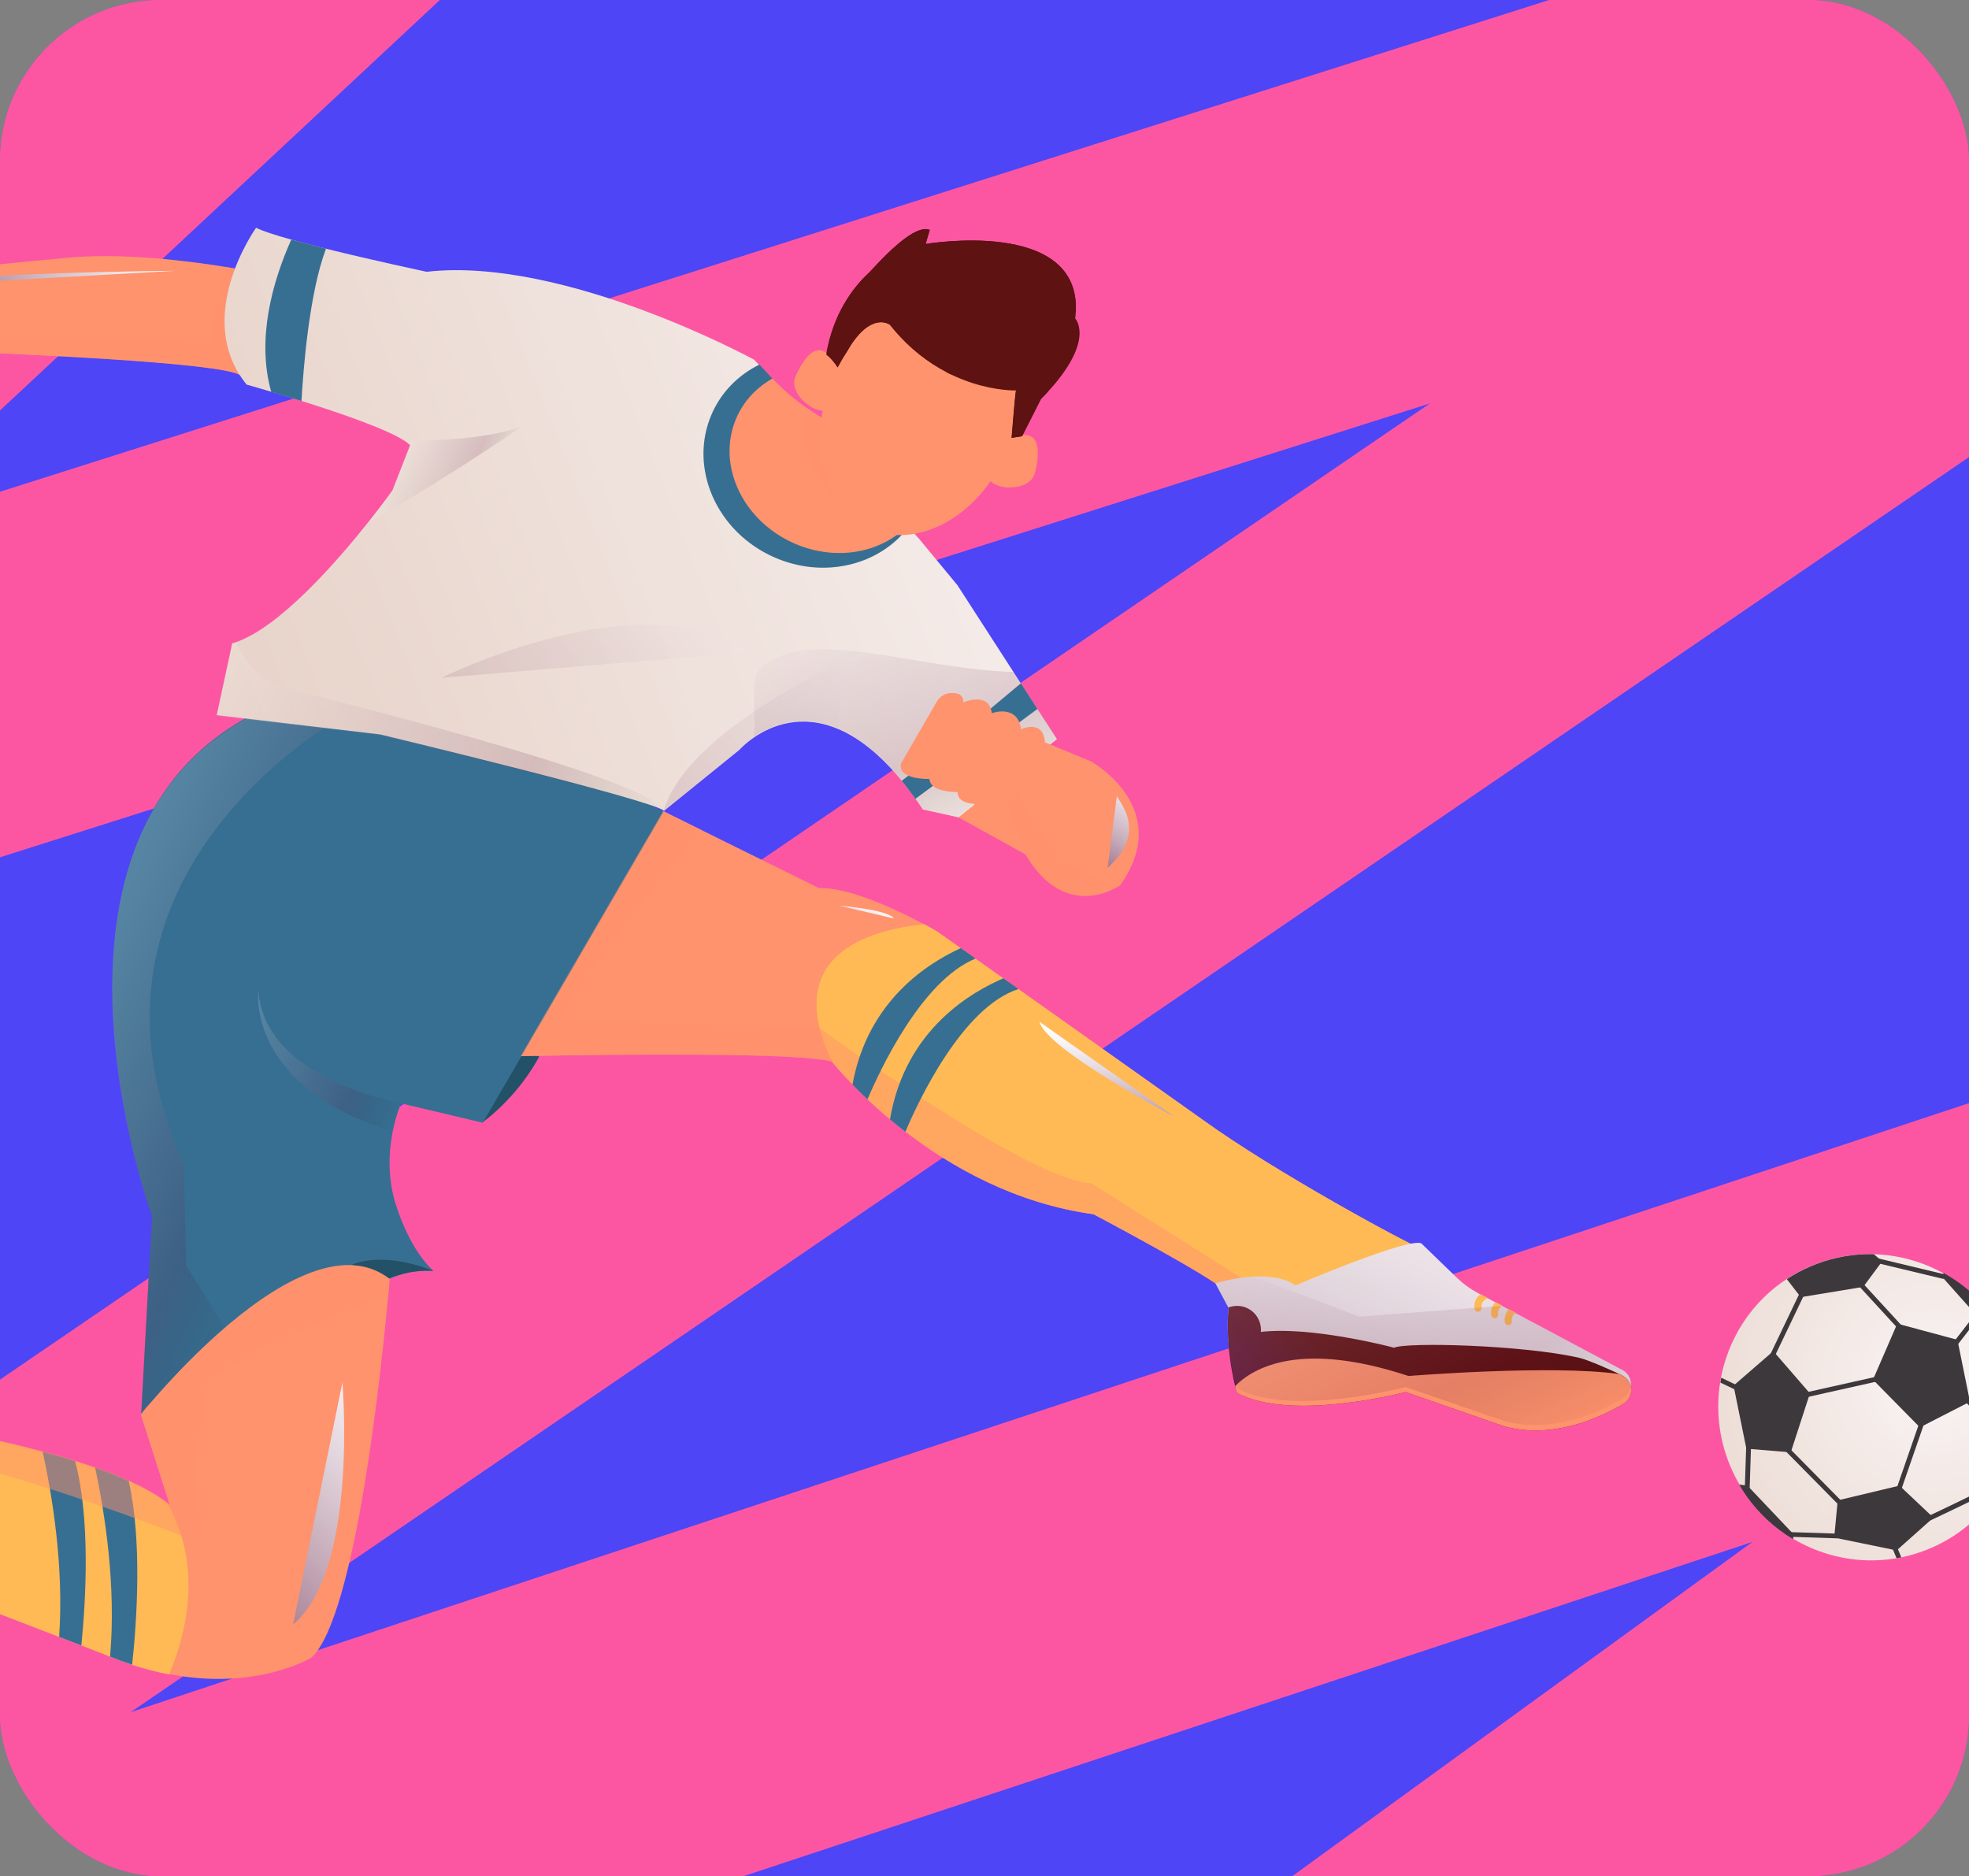<svg width="467" height="445" viewBox="0 0 467 445" fill="none" xmlns="http://www.w3.org/2000/svg">
<rect x="0" y="0" width="467" height="445" fill="#808080" stroke="none"/>
<g clip-path="url(#clip0_635_1039)">
<rect width="467" height="445" rx="38.213" fill="#4D45F6"/>
<path fill-rule="evenodd" clip-rule="evenodd" d="M-221.543 191.397L73.415 -83.857L129.631 -23.616L-31.727 126.963L582.247 -67.927C601.73 -74.112 622.801 -65.076 631.751 -46.698C640.701 -28.321 634.823 -6.16 617.941 5.365L30.229 406.617L642.059 203.904C661.34 197.516 682.399 206.133 691.671 224.204C700.944 242.275 695.663 264.407 679.23 276.345L78.262 712.896L629.56 593.242L647.037 673.764L-95.732 834.976C-114.774 839.109 -134.108 829.335 -142.071 811.551C-150.035 793.766 -144.449 772.835 -128.683 761.382L416.283 365.511L-222.273 577.078C-241.77 583.538 -263.047 574.65 -272.156 556.241C-281.265 537.832 -275.423 515.526 -258.461 503.945L339.834 95.469L-180.971 260.785C-199.33 266.613 -219.277 258.941 -229 242.313C-238.723 225.685 -235.626 204.539 -221.543 191.397Z" fill="#FC56A3"/>
<path fill-rule="evenodd" clip-rule="evenodd" d="M-221.543 191.134L73.415 -84.12L129.631 -23.879L-31.727 126.7L582.247 -68.19C601.73 -74.374 622.801 -65.338 631.751 -46.961C640.701 -28.584 634.823 -6.423 617.941 5.103L30.229 406.354L642.059 203.642C661.34 197.254 682.399 205.87 691.671 223.941C700.944 242.012 695.663 264.145 679.23 276.082L78.262 712.634L629.56 592.979L647.037 673.501L-95.732 834.713C-114.774 838.846 -134.108 829.073 -142.071 811.288C-150.035 793.503 -144.449 772.572 -128.683 761.12L416.283 365.248L-222.273 576.815C-241.77 583.275 -263.047 574.387 -272.156 555.979C-281.265 537.57 -275.423 515.264 -258.461 503.682L339.834 95.206L-180.971 260.522C-199.33 266.35 -219.277 258.678 -229 242.05C-238.723 225.422 -235.626 204.276 -221.543 191.134Z" fill="#FC56A3"/>
<path d="M114.424 266.202C114.424 266.202 115.105 265.739 116.205 264.829C118.849 262.638 123.936 257.85 127.895 250.617L118.625 246.517L114.424 266.202Z" fill="#235168"/>
<path d="M337.021 296.177C333.768 296.74 312.05 311.711 312.05 311.711L293.492 306.955L290.65 306.227C287.38 302.793 259.325 287.992 259.325 287.992C222.457 282.949 198.523 253.318 197.381 251.882C197.381 251.882 197.381 251.882 197.377 251.88C197.35 251.845 197.34 251.826 197.34 251.826C189.983 249.546 144.786 250.121 127.9 250.417L127.898 250.421C127.898 250.421 127.894 250.419 127.877 250.416C123.936 250.492 121.546 250.548 121.546 250.548C121.577 250.123 121.625 249.69 121.677 249.259C121.921 247.207 122.368 245.113 122.976 242.992C129.801 219.121 157.283 192.37 157.283 192.37L166.366 196.864L194.205 210.639C201.721 210.394 213.646 216.271 219.201 219.256C221.083 220.266 222.231 220.947 222.231 220.947L285.276 265.639C302.251 277.929 333.167 294.679 337.021 296.177Z" fill="#FF936D"/>
<path d="M95.133 261.7C95.133 261.7 93.937 264.348 93.125 268.468C92.253 272.908 91.822 279.062 93.81 285.47C93.808 285.474 93.812 285.476 93.812 285.476C95.246 290.094 98.156 297.139 102.833 301.476C102.833 301.476 98.288 300.857 92.548 303.196C91.515 303.62 90.421 304.068 89.272 304.544C79.976 308.402 67.382 313.874 56.117 319.691C45.356 325.248 36.234 330.945 33.495 335.375L36.06 288.42C36.06 288.42 1.366 193.382 65.229 166.995C65.308 166.955 65.394 166.928 65.476 166.889C65.476 166.889 71.492 168.182 80.496 170.254C103.402 175.519 145.642 185.805 157.39 192.553L128.635 241.988L123.978 249.992L123.512 250.798L114.494 266.296L95.133 261.7Z" fill="#376F92"/>
<path opacity="0.16" d="M56.324 319.648L56.075 319.955C45.308 325.514 36.18 331.212 33.441 335.644L36.006 288.674C36.006 288.674 1.294 193.605 65.192 167.21L80.467 170.47C80.467 170.47 12.662 207.689 43.575 275.954L44.187 300.218L56.324 319.648Z" fill="url(#paint0_linear_635_1039)"/>
<path d="M227.201 193.754L243.198 202.609L239.014 190.055L231.07 190.678L227.201 193.754Z" fill="#FF936D"/>
<path d="M227.201 193.754L243.198 202.609L239.014 190.055L231.07 190.678L227.201 193.754Z" fill="#FF936D"/>
<path d="M56.921 88.976C52.398 85.922 1.586 83.847 -8.458 83.462C-5.59 83.556 -1.236 83.68 -10.584 83.219C-22.008 82.654 -30.453 86.707 -31.87 87.428C-32.002 87.623 -32.145 87.826 -32.295 88.041C-38.36 96.78 -41.573 94.52 -41.573 94.52C-48.535 92.639 -58.618 94.914 -58.618 94.914C-65.743 98.372 -66.708 95.903 -66.708 95.903C-66.788 95.667 -66.797 95.41 -66.741 95.14C-66.221 92.243 -58.932 87.913 -58.932 87.913L-62.542 88.244C-67.552 87.104 -61.999 81.748 -61.999 81.748C-61.999 81.748 -63.671 81.823 -64.027 81.45C-64.76 80.681 -64.365 78.126 -63.851 77.198C-62.952 75.578 -57.744 73.046 -57.744 73.046C-57.744 73.046 -61.703 72.086 -62.361 71.004C-62.696 70.453 -62.2 68.43 -62.2 68.43C-61.545 64.998 -53.469 65.683 -53.469 65.683C-46.882 63.186 -31.227 65.632 -31.227 65.632L14.724 61.263C28.785 59.657 46.759 62.203 53.383 63.284C55.031 63.554 55.978 63.735 55.978 63.735L63.409 69.208L56.921 88.976Z" fill="#FF936D"/>
<path opacity="0.5" d="M56.918 88.974C52.395 85.919 1.58 83.844 -8.464 83.459C-5.596 83.553 -1.242 83.677 -10.591 83.216C-22.015 82.651 -30.461 86.705 -31.878 87.426C-32.009 87.621 -32.153 87.824 -32.302 88.039C-38.368 96.778 -41.582 94.518 -41.582 94.518C-48.543 92.637 -58.627 94.912 -58.627 94.912C-65.752 98.37 -66.718 95.901 -66.718 95.901C-66.797 95.665 -66.807 95.408 -66.75 95.138C-62.571 93.153 -53.483 90.896 -53.483 90.896C-42.712 90.034 -29.361 82.149 -29.361 82.149C-23.056 79.152 50.764 81.288 50.764 81.288C49.821 78.123 51.91 68.945 53.376 63.287C55.025 63.558 55.972 63.738 55.972 63.738L63.403 69.212L56.918 88.974Z" fill="#FF936D"/>
<path d="M250.675 175.306L227.321 193.857L218.864 191.978C218.313 191.144 217.757 190.342 217.205 189.573C216.112 188.032 215.033 186.609 213.961 185.302C208.585 178.725 203.51 174.936 198.922 172.967C190 169.132 182.896 172.158 178.904 174.862C176.623 176.413 175.362 177.858 175.362 177.858L157.497 192.317C154.889 189.769 90.228 174.202 90.228 174.202L51.411 169.606L55.077 152.595C55.376 152.508 55.682 152.414 55.991 152.303C66.452 148.66 79.939 133.177 87.429 123.751C90.899 119.384 93.078 116.305 93.078 116.305L97.268 105.583C96.952 105.26 96.51 104.915 95.952 104.556C91.572 101.701 80.37 97.868 71.35 95.043C68.7 94.213 66.231 93.471 64.185 92.87C60.764 91.853 58.508 91.23 58.508 91.23C45.512 75.231 60.742 54.022 60.742 54.022C62.167 54.765 65.177 55.741 68.94 56.788C71.426 57.49 74.248 58.224 77.158 58.949C88.478 61.767 101.19 64.461 101.19 64.461C133.871 60.754 178.867 85.317 178.867 85.317L180.062 86.613L183.125 89.938L215.219 124.79L215.466 125.059L217.954 127.765L227.078 138.793L240.424 159.464L242.188 162.196L246.116 168.277L250.675 175.306Z" fill="url(#paint1_linear_635_1039)"/>
<path opacity="0.16" d="M250.601 175.209L227.248 193.758L218.792 191.88C218.24 191.046 217.685 190.244 217.133 189.475C216.04 187.934 214.961 186.512 213.888 185.204C208.513 178.628 203.439 174.839 198.851 172.87C189.929 169.036 182.825 172.061 178.833 174.765C179.438 167.914 177.528 160.934 180.646 158.204C191.893 148.368 217.195 158.746 240.36 159.368L242.125 162.1L246.051 168.18L250.601 175.209Z" fill="url(#paint2_linear_635_1039)"/>
<path d="M246.065 168.151L217.106 189.468C216.012 187.925 214.932 186.501 213.858 185.192C222.579 178.742 235.058 167.901 242.129 162.061L246.065 168.151Z" fill="#376F92"/>
<path fill-rule="evenodd" clip-rule="evenodd" d="M337.187 296.331C337.188 296.331 337.188 296.331 337.188 296.331C337.188 296.331 337.188 296.331 337.187 296.331ZM337.258 295.737C337.362 295.751 337.49 295.793 337.584 295.906L337.587 295.909L337.589 295.913C337.607 295.936 337.636 295.976 337.654 296.027C337.672 296.077 337.7 296.192 337.627 296.309C337.558 296.42 337.45 296.447 337.405 296.455C337.355 296.463 337.309 296.459 337.281 296.455C337.173 296.442 337.026 296.389 336.869 296.324L335.938 295.94L336.925 295.754C337.039 295.732 337.153 295.723 337.258 295.737Z" fill="#0E2E5F"/>
<path d="M102.701 301.447C102.701 301.447 98.161 300.829 92.429 303.164C91.397 303.588 90.304 304.035 89.157 304.51C86.427 302.385 83.493 299.913 83.493 299.913C92.119 296.664 102.701 301.447 102.701 301.447Z" fill="#235168"/>
<path d="M73.919 393.11C73.919 393.11 61.101 401.086 40.182 397.088C35.468 396.192 30.343 394.683 24.858 392.341L-39.468 367.523C-39.468 367.523 -63.909 356.71 -78.078 359.088L-82.624 336.136L-73.118 323.352L-70.654 320.037C-70.654 320.037 -35.411 336.996 -14.896 338.789C-14.896 338.789 26.108 345.54 39.809 356.554C39.953 356.674 40.088 356.79 40.23 356.904L34.735 339.651L33.412 335.503C33.412 335.503 41.341 325.519 51.933 316.142C64.613 304.926 81.112 294.6 92.41 303.353C92.41 303.353 92.298 304.759 92.074 307.231C90.612 323.161 84.493 383.205 73.919 393.11Z" fill="#FF936D"/>
<path d="M266.975 207.984C266.59 208.614 266.179 209.261 265.721 209.91C265.721 209.91 252.928 219.208 243.205 202.589L239.021 190.034C239.021 190.034 237.02 192.102 235.022 193.292C235.024 193.297 235.021 193.296 235.017 193.303C232.895 194.564 230.791 194.85 231.075 190.661C231.075 190.661 226.964 190.569 227.125 187.856C227.125 187.856 220.614 188.055 220.443 184.755C220.443 184.755 212.736 185.014 213.729 181.05L222.178 166.418C222.859 165.245 224.065 164.473 225.416 164.387C226.919 164.294 228.59 164.621 228.453 166.601C228.453 166.601 234.595 163.894 235.231 169.16C235.231 169.16 241.33 166.874 242.184 172.971C242.184 172.971 247.379 170.425 247.849 176.066L258.729 180.585C258.737 180.579 277.25 190.809 266.975 207.984Z" fill="#FF936D"/>
<path opacity="0.5" d="M220.461 184.783C220.602 184.189 220.767 183.605 220.924 183.018C221.077 182.429 221.259 181.848 221.424 181.264C221.759 180.094 222.114 178.933 222.483 177.773L222.489 177.757L222.498 177.738C223.294 176.152 224.105 174.578 224.946 173.017C225.8 171.462 226.656 169.912 227.582 168.393C226.894 170.031 226.135 171.638 225.374 173.239C224.601 174.834 223.797 176.416 222.979 177.987L222.996 177.948C222.604 179.098 222.202 180.248 221.777 181.387C221.562 181.958 221.368 182.534 221.139 183.094C220.913 183.656 220.7 184.223 220.461 184.783Z" fill="#FF936D"/>
<path opacity="0.5" d="M234.14 172.754C233.782 173.623 233.413 174.483 233.015 175.334C232.619 176.181 232.236 177.04 231.822 177.875C231.006 179.559 230.161 181.226 229.28 182.877L229.29 182.853C228.959 183.702 228.591 184.538 228.244 185.379C227.893 186.219 227.517 187.052 227.126 187.878C227.38 187.001 227.647 186.129 227.939 185.263C228.235 184.4 228.509 183.531 228.82 182.674L228.824 182.666L228.831 182.651C229.643 180.964 230.489 179.298 231.37 177.647C231.801 176.815 232.266 176.002 232.72 175.185C233.171 174.362 233.652 173.556 234.14 172.754Z" fill="#FF936D"/>
<path opacity="0.5" d="M241.647 174.605C241.065 175.815 240.456 177.014 239.825 178.198C239.206 179.387 238.564 180.566 237.911 181.736C237.258 182.906 236.594 184.071 235.921 185.232C235.245 186.391 234.551 187.538 233.851 188.678L233.831 188.711L233.809 188.73C233.36 189.065 232.912 189.397 232.45 189.718C231.996 190.043 231.541 190.372 231.073 190.685C231.485 190.305 231.908 189.934 232.325 189.565C232.744 189.192 233.169 188.826 233.596 188.467L233.557 188.515C234.176 187.325 234.807 186.141 235.456 184.97C236.108 183.8 236.765 182.632 237.437 181.471C238.11 180.31 238.792 179.158 239.494 178.014C240.192 176.859 240.909 175.723 241.647 174.605Z" fill="#FF936D"/>
<path d="M337.021 296.127C333.768 296.69 312.05 311.662 312.05 311.662L290.651 306.173C287.381 302.74 259.325 287.938 259.325 287.938C240.762 285.402 225.487 276.631 214.738 268.365C213.453 267.376 212.238 266.399 211.09 265.438C209.099 263.781 207.308 262.175 205.734 260.684C204.399 259.425 203.211 258.245 202.184 257.187C199.305 254.226 197.662 252.175 197.38 251.826C197.38 251.826 197.38 251.826 197.376 251.825C197.349 251.789 197.339 251.771 197.339 251.771C185.253 226.742 205.633 220.616 219.199 219.203C221.08 220.213 222.229 220.893 222.229 220.893L227.828 224.862L231.325 227.343L237.935 232.03L241.519 234.569L285.271 265.586C302.25 277.879 333.167 294.629 337.021 296.127Z" fill="#FFBA55"/>
<path opacity="0.5" d="M297.359 304.973L293.504 306.977L290.662 306.249C287.392 302.815 259.334 288.011 259.334 288.011C222.462 282.967 198.526 253.329 197.384 251.893C197.384 251.893 197.384 251.893 197.38 251.891C197.353 251.856 197.343 251.837 197.343 251.837C189.986 249.556 144.783 250.131 127.896 250.427L127.895 250.431C127.895 250.431 127.891 250.429 127.873 250.426C126.037 250.461 124.529 250.491 123.452 250.515L123.917 249.711L128.568 241.72L157.28 192.372L166.364 196.867C157.991 206.868 141.827 226.76 132.592 241.849L194.383 243.844C194.383 243.844 243.946 280.106 258.773 280.62L297.359 304.973Z" fill="#FF936D"/>
<path fill-rule="evenodd" clip-rule="evenodd" d="M337.187 296.331C337.188 296.331 337.188 296.331 337.188 296.331C337.188 296.331 337.188 296.331 337.187 296.331ZM337.258 295.737C337.362 295.751 337.49 295.793 337.584 295.906L337.587 295.909L337.589 295.913C337.607 295.936 337.636 295.976 337.654 296.027C337.672 296.077 337.7 296.192 337.627 296.309C337.558 296.42 337.45 296.447 337.405 296.455C337.355 296.463 337.309 296.459 337.281 296.455C337.173 296.442 337.026 296.389 336.869 296.324L335.938 295.94L336.925 295.754C337.039 295.732 337.153 295.723 337.258 295.737Z" fill="#0E2E5F"/>
<path d="M40.114 397.149C37.336 396.617 34.415 395.877 31.358 394.881C29.657 394.325 27.908 393.687 26.127 392.96C25.687 392.784 25.24 392.6 24.793 392.407L19.301 390.292L14.037 388.263L-39.504 367.614C-39.504 367.614 -65.72 358.792 -79.882 361.168L-82.639 336.251L-70.675 320.165C-70.675 320.165 -35.449 337.111 -14.944 338.902C-14.944 338.902 -3.005 340.866 10.131 344.407C12.675 345.092 15.266 345.831 17.824 346.635C19.431 347.14 21.027 347.668 22.594 348.212C25.377 349.185 28.062 350.232 30.529 351.342C34.184 352.977 37.369 354.751 39.732 356.657C43.519 363.314 48.523 376.922 40.114 397.149Z" fill="#FFBA55"/>
<path d="M215.531 124.93C208.608 134.101 195.395 137.389 183.586 132.165C169.909 126.113 163.279 110.937 168.778 98.262C171.085 92.943 175.153 88.914 180.118 86.471L215.531 124.93Z" fill="#376F92"/>
<path d="M215.279 124.654C212.877 127.13 209.837 128.959 206.464 130.032C200.899 131.816 194.408 131.557 188.297 128.853C180.446 125.38 175.115 118.696 173.524 111.47C172.628 107.38 172.93 103.118 174.645 99.163C175.143 98.016 175.736 96.939 176.425 95.942C178.171 93.377 180.49 91.309 183.179 89.793L183.182 89.798C183.185 89.8 183.193 89.803 183.199 89.811L183.256 89.874C183.27 89.884 183.281 89.903 183.298 89.916C183.325 89.941 183.349 89.971 183.383 90L193.467 100.959L206.232 114.818L214.752 124.074L215.279 124.654Z" fill="#FF936D"/>
<path d="M216.407 122.881L214.749 124.071L206.465 130.02L185.7 115.802L182.998 113.952L183.116 98.847L183.18 89.795C183.188 89.798 183.191 89.8 183.201 89.809L183.258 89.872C183.272 89.883 183.283 89.901 183.3 89.914C183.327 89.939 183.351 89.969 183.383 90.002C184.161 90.809 187.098 93.77 191.183 96.664C192.188 97.375 193.268 98.087 194.399 98.756C195.022 99.125 195.659 99.482 196.309 99.821C198.559 101.003 200.982 101.982 203.46 102.531L208.271 110.098L216.407 122.881Z" fill="#FF936D"/>
<path opacity="0.5" d="M206.398 125.462C206.398 125.462 187.925 115.702 191.184 96.659C192.189 97.371 193.269 98.083 194.401 98.752C195.023 99.121 195.661 99.478 196.311 99.817L206.398 125.462Z" fill="#FF936D"/>
<path opacity="0.16" d="M124.449 100.752C124.202 100.924 117.706 105.34 109.45 110.622C108.964 110.936 108.464 111.249 107.961 111.57C106.125 112.74 104.221 113.935 102.284 115.131C101.807 115.425 101.333 115.722 100.855 116.016C96.261 118.833 91.601 121.578 87.48 123.799C90.957 119.429 93.133 116.348 93.133 116.348L97.325 105.609C97.006 105.29 96.568 104.946 96.008 104.581C100.47 104.55 105.923 104.367 111.097 103.803C111.493 103.762 111.886 103.716 112.281 103.666C113.318 103.544 114.333 103.398 115.324 103.232C115.335 103.227 115.335 103.227 115.335 103.227C115.781 103.167 116.216 103.088 116.652 103.009C119.656 102.459 122.358 101.724 124.449 100.752Z" fill="url(#paint3_linear_635_1039)"/>
<path d="M384.906 331.688C378.573 335.396 367.74 340.037 356.706 337.014L333.337 328.974C333.337 328.974 306.025 336.237 293.296 329.239C293.296 329.239 293.13 328.665 292.887 327.669C292.517 326.139 291.964 323.611 291.591 320.638C291.454 319.581 291.345 318.466 291.27 317.319L291.272 317.315C291.119 315.025 291.124 312.598 291.397 310.239L291.313 310.08L288.257 304.377C288.257 304.377 292.147 303.164 296.681 302.839C300.342 302.573 304.432 302.885 307.247 304.869C307.247 304.869 334.345 293.319 337.138 294.934L345.478 303.008C346.983 304.469 348.692 305.716 350.539 306.697L351.137 307.017L352.908 307.96L354.671 308.899L356.231 309.729L356.295 309.763L357.865 310.602L359.473 311.459L374.108 319.261L384.037 324.552L384.686 324.881C387.43 326.268 387.552 330.14 384.906 331.688Z" fill="url(#paint4_linear_635_1039)"/>
<path d="M384.956 333.038C378.613 336.727 367.77 341.339 356.74 338.289L333.393 330.18C333.393 330.18 306.061 337.366 293.352 330.336C293.352 330.336 293.186 329.762 292.943 328.766C292.441 326.691 291.625 322.784 291.36 318.414L291.362 318.41C300.526 311.567 330.635 319.659 330.635 319.659C333.56 318.286 361.306 319.003 374.605 322.064C377.1 322.639 384.107 325.912 384.107 325.912L384.756 326.241C387.491 327.624 387.603 331.5 384.956 333.038Z" fill="url(#paint5_linear_635_1039)"/>
<path d="M384.955 333.035C378.612 336.724 367.768 341.337 356.737 338.287L333.39 330.177C333.39 330.177 306.056 337.363 293.346 330.333C293.346 330.333 293.181 329.759 292.938 328.762C297.581 324.083 308.888 318.07 334.079 326.364C334.079 326.364 368.002 323.618 384.102 325.906L384.751 326.235C387.49 327.62 387.602 331.497 384.955 333.035Z" fill="#FF936D"/>
<path d="M237.208 115.336C236.345 115.113 235.574 114.688 234.939 114.14C234.298 115.06 233.618 115.94 232.913 116.77C230.235 119.936 227.14 122.449 223.871 124.182C218.163 127.207 211.92 127.854 206.405 125.414C205.889 125.185 205.385 124.929 204.896 124.648C204.611 124.489 204.333 124.324 204.054 124.149C203.615 123.861 203.198 123.564 202.785 123.25C202.384 122.937 201.992 122.604 201.615 122.26C201.611 122.258 201.611 122.258 201.609 122.252C201.601 122.249 201.605 122.241 201.601 122.239C200.493 121.225 199.504 120.056 198.643 118.762C198.637 118.755 198.627 118.746 198.619 118.733C198.115 117.971 197.658 117.174 197.24 116.334C196.826 115.504 196.457 114.634 196.133 113.737C194.836 110.128 194.292 106.009 194.571 101.702C194.665 100.292 194.842 98.863 195.112 97.423C194.483 97.379 193.855 97.227 193.241 96.955C190.382 95.69 187.405 92.214 188.652 89.338C189.068 88.379 189.635 87.244 190.297 86.212C190.766 85.464 191.303 84.765 191.88 84.219C192.905 83.23 194.065 82.727 195.293 83.271C195.524 83.373 195.755 83.508 195.995 83.675C196.036 83.698 196.07 83.727 196.113 83.755C197.017 84.422 197.958 85.522 198.77 86.766C198.768 86.77 198.776 86.774 198.776 86.774C198.792 86.79 198.796 86.802 198.801 86.823C199.421 85.631 200.094 84.477 200.813 83.399C200.83 83.37 200.844 83.338 200.862 83.308C201.093 82.957 201.326 82.582 201.55 82.184C201.549 82.175 201.558 82.165 201.573 82.153C201.627 82.05 201.683 81.953 201.738 81.847C201.74 81.843 201.74 81.843 201.743 81.835C201.745 81.831 201.752 81.815 201.761 81.815C201.77 81.795 201.784 81.773 201.794 81.749C203.006 79.546 204.194 76.906 205.716 75.448C205.742 75.422 205.769 75.402 205.791 75.374C206.895 74.354 208.052 73.48 209.255 72.729C209.824 72.362 210.411 72.041 211.001 71.745C212.5 70.985 214.056 70.418 215.637 70.031C217.826 69.497 220.063 69.316 222.262 69.459C224.893 69.626 227.469 70.265 229.867 71.326C236.207 74.13 240.238 80.419 241.428 88.036C241.638 89.422 241.764 90.864 241.785 92.329C241.841 95.951 241.302 99.763 240.114 103.555C240.988 103.324 241.836 103.184 242.582 103.163C243.093 103.146 243.559 103.188 243.949 103.29C245.967 103.818 246.312 106.256 246.088 108.728C245.977 109.952 245.725 111.199 245.465 112.208C244.696 115.249 240.228 116.134 237.208 115.336Z" fill="#FF936D"/>
<path d="M196.001 94.025L195.258 90.71C195.019 89.649 194.047 88.924 192.972 89.006" fill="#FF936D"/>
<path d="M255.014 75.544C255.074 75.042 255.123 74.553 255.145 74.071C256.367 51.538 219.526 57.872 219.526 57.872L220.503 54.535C217.613 53.299 212.177 58.343 208.899 61.72C207.528 63.141 206.527 64.266 206.257 64.522C204.94 65.732 203.773 67.004 202.756 68.306C202.353 68.816 201.972 69.33 201.615 69.851C198.428 74.448 196.81 79.337 196.033 83.633C196.07 83.655 196.108 83.686 196.15 83.718C197.056 84.381 197.994 85.484 198.808 86.725C198.806 86.728 198.81 86.73 198.81 86.73C198.824 86.751 198.834 86.76 198.835 86.779C199.455 85.588 200.127 84.434 200.846 83.356C200.864 83.327 200.878 83.295 200.899 83.267C201.127 82.872 201.355 82.495 201.587 82.144C201.588 82.13 201.595 82.124 201.606 82.11C203.217 79.578 204.727 78.106 206.046 77.3C209.005 75.486 210.991 76.968 210.991 76.968C211.269 77.325 211.553 77.671 211.838 78.013C215.875 82.847 220.286 86.086 224.428 88.251C224.779 88.439 225.13 88.608 225.481 88.778C227.309 89.666 229.068 90.35 230.705 90.874C236.478 92.716 240.731 92.613 240.987 92.604L241.004 92.607C241.004 92.607 241.002 92.611 240.996 92.626C240.996 92.626 240.994 92.63 240.994 92.64C240.993 92.644 240.993 92.653 240.986 92.669C240.767 93.691 239.957 103.854 239.957 103.854L242.438 103.462L242.609 103.121L246.898 94.643C247.208 94.326 247.499 94.02 247.785 93.725C248.071 93.421 248.35 93.122 248.609 92.835C249.258 92.124 249.854 91.438 250.402 90.786C259.309 79.987 255.014 75.544 255.014 75.544Z" fill="#5E1212"/>
<path d="M235.399 95.005C235.13 95.294 234.856 95.59 234.568 95.889C234.848 95.587 235.131 95.29 235.392 95.002L235.399 95.005Z" fill="url(#paint6_linear_635_1039)"/>
<path d="M209.128 73.086C207.921 73.836 206.762 74.711 205.665 75.734C204.1 77.179 202.891 79.879 201.664 82.115C201.643 82.143 201.627 82.169 201.613 82.201C201.322 82.657 201.03 83.147 200.728 83.67C200.718 83.693 200.702 83.71 200.692 83.733C199.967 84.823 199.291 85.982 198.666 87.186C198.659 87.169 198.651 87.156 198.637 87.136C197.821 85.885 196.879 84.788 195.971 84.115C196.794 79.239 198.696 73.533 202.775 68.349C205.87 69.302 207.876 71.262 209.128 73.086Z" fill="#5E1212"/>
<path d="M211.018 77.022C211.018 77.022 206.889 73.936 201.657 82.103C202.89 79.865 204.092 77.168 205.656 75.724C206.758 74.702 207.916 73.827 209.119 73.076C210.554 75.135 211.018 77.022 211.018 77.022Z" fill="#5E1212"/>
<path d="M236.723 111.223L239.332 109.077C240.165 108.393 241.375 108.432 242.171 109.168" fill="#FF936D"/>
<path d="M225.465 88.782C225.117 88.615 224.764 88.44 224.41 88.255C227.419 87.655 234.73 85.779 235.859 81.638C235.859 81.638 237.471 70.933 235.017 66.079C234.802 65.661 242.472 72.077 239.131 77.583C239.129 77.577 238.901 89.837 225.465 88.782Z" fill="#5E1212"/>
<path d="M248.572 92.826C248.31 93.118 248.029 93.41 247.749 93.713C247.46 94.012 247.169 94.319 246.86 94.632L242.396 103.459L239.916 103.852C239.916 103.852 240.721 93.683 240.943 92.656C240.948 92.644 240.943 92.633 240.945 92.629C240.941 92.618 240.942 92.614 240.942 92.614C240.947 92.602 240.951 92.594 240.951 92.594L241.587 92.613L248.572 92.826Z" fill="#5E1212"/>
<path d="M255.152 74.06L248.414 73.686C238.82 59.502 235.735 66.42 235.735 66.42C233.386 68.044 222.393 61.777 221.647 62.378C214.542 68.136 205.798 69.701 205.796 69.705L201.645 69.844C202.002 69.323 202.385 68.804 202.784 68.293C203.8 66.992 204.967 65.721 206.284 64.511C206.551 64.259 207.552 63.134 208.923 61.714C212.203 58.341 217.638 53.299 220.522 54.533L219.542 57.867C219.551 57.866 256.375 51.534 255.152 74.06Z" fill="#5E1212"/>
<path opacity="0.16" d="M104.685 160.771C104.685 160.771 152.368 137.077 177.27 154.725L104.685 160.771Z" fill="url(#paint7_linear_635_1039)"/>
<path opacity="0.16" d="M198.872 172.942C184.83 166.909 175.282 177.84 175.282 177.84L157.395 192.317C163.421 171.824 205.362 154.422 205.993 154.162C199.283 158.607 198.749 168.516 198.872 172.942Z" fill="url(#paint8_linear_635_1039)"/>
<path d="M71.501 95.123C68.848 94.292 66.375 93.549 64.326 92.948C60.755 80.261 64.704 66.64 69.088 56.816C71.578 57.519 74.404 58.254 77.318 58.98C73.385 69.421 71.963 87.07 71.501 95.123Z" fill="#376F92"/>
<path opacity="0.16" d="M93.095 268.428C58.712 257.64 61.209 235.662 61.293 235.039C62.732 256.115 95.1 261.67 95.1 261.67C95.1 261.67 93.907 264.314 93.095 268.428Z" fill="url(#paint9_linear_635_1039)"/>
<path d="M19.297 390.277L14.026 388.245C15.183 371.655 12.407 354.797 10.115 344.319C12.662 345.005 15.256 345.745 17.817 346.55C21.45 360.218 20.394 379.19 19.297 390.277Z" fill="#376F92"/>
<path d="M31.344 394.85C29.641 394.293 27.889 393.654 26.106 392.926C27.581 376.257 24.902 359.058 22.568 348.106C25.354 349.081 28.043 350.13 30.513 351.241C33.766 365.527 32.444 384.593 31.344 394.85Z" fill="#376F92"/>
<path d="M205.743 260.768C204.405 259.506 203.215 258.324 202.186 257.264C205.863 236.958 220.593 228.225 227.889 224.866L231.394 227.353C218.546 232.565 208.59 254.036 205.743 260.768Z" fill="#376F92"/>
<path d="M214.733 268.447C213.446 267.456 212.228 266.477 211.078 265.513C214.761 243.687 231.119 235.019 237.983 232.031L241.575 234.576C228.145 238.883 217.651 261.54 214.733 268.447Z" fill="#376F92"/>
<path opacity="0.16" d="M157.401 192.437C154.795 189.892 90.173 174.346 90.173 174.346L51.38 169.755L55.043 152.766C55.342 152.678 55.648 152.585 55.957 152.474C58.169 157.214 62.328 162.479 70.054 163.862C70.058 163.863 155.719 184.748 157.401 192.437Z" fill="url(#paint10_linear_635_1039)"/>
<path d="M476.722 348.435C475.584 351.06 474.174 353.475 472.535 355.674C469.966 359.123 466.844 362.023 463.353 364.295C462.646 364.745 461.93 365.182 461.202 365.588C458.54 367.06 455.7 368.198 452.756 368.956C452.19 369.104 451.619 369.241 451.039 369.363C450.66 369.435 450.285 369.508 449.907 369.576C449.685 369.617 449.453 369.649 449.235 369.682C445.344 370.286 441.319 370.246 437.325 369.505C434.596 369.011 431.879 368.178 429.227 367.003C427.871 366.403 426.572 365.728 425.32 364.994C420.886 362.353 417.178 358.865 414.311 354.836C413.676 353.926 413.071 352.994 412.513 352.034C411.908 350.998 411.361 349.932 410.859 348.841C407.902 342.382 406.821 335.072 407.986 327.842C408.041 327.463 408.116 327.072 408.187 326.689C408.481 325.152 408.887 323.63 409.387 322.11C409.598 321.485 409.822 320.855 410.066 320.235C410.217 319.863 410.369 319.501 410.529 319.132C413.424 312.454 418.08 307.105 423.719 303.398C424.199 303.071 424.692 302.771 425.195 302.469C426.959 301.429 428.806 300.54 430.711 299.816C435.027 298.174 439.661 297.36 444.358 297.478C447.651 297.564 450.983 298.101 454.258 299.137C455.528 299.534 456.785 300.006 458.032 300.558C458.737 300.87 459.425 301.209 460.104 301.56C460.399 301.715 460.703 301.875 460.995 302.039C461.973 302.581 462.918 303.165 463.816 303.787C468.657 307.083 472.519 311.442 475.223 316.387C476.754 319.176 477.91 322.163 478.671 325.259C478.9 326.199 479.1 327.146 479.251 328.106C479.609 330.286 479.771 332.503 479.725 334.743C479.653 338.05 479.135 341.379 478.131 344.647C477.928 345.286 477.717 345.921 477.486 346.558C477.245 347.184 476.994 347.807 476.722 348.435Z" fill="url(#paint11_radial_635_1039)"/>
<path d="M449.985 313.946L464.259 317.785L467.228 332.463L455.356 338.55L444.22 327.243L449.985 313.946Z" fill="#3D383B"/>
<path d="M411.154 328.644L420.585 320.473L429.269 330.487L424.726 344.476L414.195 343.598L411.154 328.644Z" fill="#3D383B"/>
<path d="M435.865 355.862L450.521 352.368L458.56 359.962L449.834 367.733L435.028 364.695L435.865 355.862Z" fill="#3D383B"/>
<path d="M425.277 365.063C420.848 362.426 417.143 358.942 414.279 354.919C413.645 354.01 413.04 353.08 412.482 352.121L413.814 352.281L414.444 352.361L414.919 352.86L424.935 363.422L425.397 363.916L425.326 364.572L425.277 365.063Z" fill="#3D383B"/>
<path d="M446.423 299.147L445.951 299.776L442.234 304.796L441.911 305.232L441.21 305.346L427.635 307.583L427.1 307.671L426.625 307.057L423.798 303.395C424.278 303.069 424.771 302.768 425.275 302.467C427.038 301.427 428.885 300.538 430.789 299.814C435.104 298.172 439.737 297.359 444.433 297.477C444.87 297.856 445.339 298.243 445.702 298.563C446.129 298.897 446.423 299.147 446.423 299.147Z" fill="#3D383B"/>
<path d="M475.25 316.285L468.716 311.929L460.494 302.705L461.031 301.961C462.008 302.503 462.948 303.083 463.855 303.704C468.689 306.999 472.547 311.342 475.25 316.285Z" fill="#3D383B"/>
<path d="M427.194 305.949L419.602 321.821L420.622 322.317L428.214 306.446L427.194 305.949Z" fill="#3D383B"/>
<path d="M444.768 326.582L427.648 330.411L427.896 331.531L445.016 327.702L444.768 326.582Z" fill="#3D383B"/>
<path d="M441.179 303.676L440.355 304.444L450.702 315.707L451.525 314.939L441.179 303.676Z" fill="#3D383B"/>
<path d="M469.132 310.852L462.918 318.88L463.811 319.582L470.024 311.554L469.132 310.852Z" fill="#3D383B"/>
<path d="M461.218 302.255L445.262 298.426L445.004 299.522L460.96 303.351L461.218 302.255Z" fill="#3D383B"/>
<path d="M456.254 337.956L455.184 337.578L449.684 353.458L450.755 353.836L456.254 337.956Z" fill="#3D383B"/>
<path d="M424.139 343.227L423.344 344.024L436.156 357.009L436.952 356.212L424.139 343.227Z" fill="#3D383B"/>
<path d="M435.869 363.758L424.555 363.391L424.523 364.504L435.838 364.871L435.869 363.758Z" fill="#3D383B"/>
<path d="M415.32 342.443L414.172 342.4L413.81 353.572L414.958 353.614L415.32 342.443Z" fill="#3D383B"/>
<path d="M411.689 329.672C411.697 329.676 411.698 329.686 411.706 329.69C411.635 329.659 411.51 329.593 411.349 329.507C410.666 329.18 409.297 328.525 408.033 327.925C408.088 327.546 408.163 327.156 408.234 326.774C409.945 327.581 410.949 328.06 411.546 328.354C412.348 328.749 412.402 328.807 412.438 328.838L411.689 329.672Z" fill="#3D383B"/>
<path d="M450.943 369.372C450.566 369.45 450.192 369.523 449.812 369.585L448.785 367.114L449.823 366.681L450.943 369.372Z" fill="#3D383B"/>
<path d="M457.039 360.961L456.687 359.882C457.251 359.693 465.673 355.626 471.194 352.94L471.691 353.964C470.273 354.653 457.786 360.718 457.039 360.961Z" fill="#3D383B"/>
<path d="M466.613 331.352L465.812 332.144L475.187 341.778L475.988 340.986L466.613 331.352Z" fill="#3D383B"/>
<path opacity="0.5" d="M92.091 307.22C92.313 304.754 92.426 303.343 92.426 303.343C81.13 294.592 64.633 304.921 51.955 316.133L51.956 316.129C51.201 316.797 50.461 317.471 49.733 318.141C49.672 318.194 49.616 318.248 49.56 318.303C49.296 318.547 49.035 318.792 48.775 319.037C48.666 319.139 48.557 319.24 48.451 319.343C48.248 319.534 48.048 319.726 47.849 319.915C47.704 320.056 47.556 320.192 47.411 320.334C47.259 320.482 47.108 320.626 46.955 320.773C46.777 320.947 46.595 321.12 46.421 321.295C46.317 321.395 46.218 321.496 46.118 321.597C45.9 321.809 45.686 322.023 45.474 322.234C45.439 322.27 45.401 322.304 45.365 322.345C38.813 328.877 34.228 334.515 33.54 335.371C33.529 335.385 33.522 335.391 33.511 335.405C33.471 335.454 33.443 335.488 33.443 335.488L34.766 339.635L40.26 356.883C40.12 356.765 39.984 356.649 39.838 356.533C26.14 345.521 -14.856 338.772 -14.856 338.772C-35.37 336.975 -70.605 320.025 -70.605 320.025L-73.068 323.34L-25.309 344.468C-4.671 345.099 47.677 366.024 47.677 366.024L46.906 351.38C45.886 347.039 47.638 336.31 49.446 327.426C64.264 317.554 82.173 310.63 92.091 307.22Z" fill="#FF936D"/>
<path d="M81.207 327.929C81.207 327.929 85.068 372.442 69.52 385.282L81.207 327.929Z" fill="url(#paint12_linear_635_1039)"/>
<path d="M199.082 214.818C199.082 214.818 210.467 215.677 212.062 217.859L199.082 214.818Z" fill="url(#paint13_linear_635_1039)"/>
<path d="M264.907 188.635C264.3 189.108 273.043 196.743 262.693 205.848L264.907 188.635Z" fill="url(#paint14_linear_635_1039)"/>
<path opacity="0.5" d="M266.947 207.987C266.562 208.617 266.151 209.263 265.692 209.912C265.692 209.912 252.901 219.209 243.179 202.592L238.995 190.04C238.995 190.04 236.994 192.107 234.997 193.297C236.483 191.568 237.842 190.068 237.842 190.068C238.212 189.656 240.313 190.075 241.471 187.405C241.471 187.405 252.139 213.575 266.947 207.987Z" fill="#FF936D"/>
<path d="M41.665 64.225C41.665 64.225 -12.28 64.653 -19.397 67.677L41.665 64.225Z" fill="url(#paint15_linear_635_1039)"/>
<path d="M298.598 317.666C297.416 320.389 294.343 321.69 291.6 320.715C291.463 319.657 291.354 318.541 291.279 317.393L291.281 317.389C291.128 315.096 291.133 312.667 291.406 310.305L291.322 310.146C292.676 309.593 294.245 309.576 295.689 310.214C298.533 311.473 299.835 314.812 298.598 317.666Z" fill="url(#paint16_linear_635_1039)"/>
<path d="M351.372 310.204C351.428 310.669 351.092 311.087 350.634 311.132C350.176 311.187 349.762 310.85 349.709 310.391C349.57 309.214 349.893 308.19 350.623 307.422C350.79 307.252 350.97 307.093 351.16 306.957L352.935 307.902C352.498 308.07 352.111 308.296 351.838 308.592C351.444 309.004 351.295 309.532 351.372 310.204Z" fill="#FFBA55"/>
<path d="M354.597 312.657C354.141 312.708 353.718 312.371 353.674 311.911C353.534 310.739 353.858 309.711 354.588 308.943C354.62 308.91 354.66 308.872 354.695 308.835L356.322 309.701C356.127 309.816 355.943 309.95 355.796 310.106C355.413 310.517 355.261 311.049 355.329 311.721C355.385 312.186 355.057 312.608 354.597 312.657Z" fill="#FFBA55"/>
<path d="M357.818 314.306C357.364 314.362 356.947 314.023 356.894 313.564C356.763 312.391 357.081 311.365 357.815 310.599C357.839 310.576 357.857 310.556 357.88 310.534L359.492 311.392C359.32 311.499 359.158 311.624 359.028 311.763C358.644 312.174 358.487 312.7 358.564 313.371C358.612 313.842 358.285 314.264 357.818 314.306Z" fill="#FFBA55"/>
<path d="M246.527 242.35L278.583 264.892C278.579 264.89 248.337 249.057 246.527 242.35Z" fill="url(#paint17_linear_635_1039)"/>
<path opacity="0.16" d="M384.898 331.695C378.566 335.402 367.734 340.042 356.701 337.02L333.334 328.981C333.334 328.981 306.025 336.242 293.297 329.246C293.297 329.246 293.131 328.672 292.888 327.676C292.518 326.146 291.965 323.619 291.592 320.646C291.454 319.589 291.346 318.475 291.271 317.328L291.273 317.324C291.12 315.034 291.125 312.608 291.398 310.249L291.314 310.09L288.258 304.388C288.258 304.388 292.148 303.175 296.681 302.85C305.018 305.518 322.395 312.31 322.395 312.31C322.395 312.31 340.716 310.828 356.226 309.74L356.29 309.773L357.859 310.612L359.468 311.468L374.101 319.27L384.029 324.56L384.679 324.889C387.422 326.275 387.544 330.147 384.898 331.695Z" fill="url(#paint18_linear_635_1039)"/>
</g>
<defs>
<linearGradient id="paint0_linear_635_1039" x1="17.125" y1="235.438" x2="80.861" y2="263.094" gradientUnits="userSpaceOnUse">
<stop stop-color="white"/>
<stop offset="0.161" stop-color="#DDCED6"/>
<stop offset="0.524" stop-color="#895470"/>
<stop offset="0.701" stop-color="#5F163C"/>
<stop offset="1" stop-opacity="0"/>
</linearGradient>
<linearGradient id="paint1_linear_635_1039" x1="278.152" y1="71.131" x2="13.672" y2="174.863" gradientUnits="userSpaceOnUse">
<stop stop-color="#F9F4F4"/>
<stop offset="1" stop-color="#E4CDC1"/>
</linearGradient>
<linearGradient id="paint2_linear_635_1039" x1="196.738" y1="136.24" x2="226.395" y2="199.777" gradientUnits="userSpaceOnUse">
<stop stop-color="white"/>
<stop offset="0.161" stop-color="#DDCED6"/>
<stop offset="0.524" stop-color="#895470"/>
<stop offset="0.701" stop-color="#5F163C"/>
<stop offset="1" stop-opacity="0"/>
</linearGradient>
<linearGradient id="paint3_linear_635_1039" x1="94.65" y1="107.271" x2="117.351" y2="117.118" gradientUnits="userSpaceOnUse">
<stop stop-color="white"/>
<stop offset="0.161" stop-color="#DDCED6"/>
<stop offset="0.524" stop-color="#895470"/>
<stop offset="0.701" stop-color="#5F163C"/>
<stop offset="1" stop-opacity="0"/>
</linearGradient>
<linearGradient id="paint4_linear_635_1039" x1="371.255" y1="242.524" x2="263.657" y2="475.076" gradientUnits="userSpaceOnUse">
<stop offset="0.074" stop-color="white"/>
<stop offset="0.158" stop-color="#F8F4F6"/>
<stop offset="0.304" stop-color="#E4D8DF"/>
<stop offset="0.494" stop-color="#C5AAB8"/>
<stop offset="0.721" stop-color="#996B83"/>
<stop offset="0.976" stop-color="#621A40"/>
<stop offset="0.99" stop-color="#5F163C"/>
</linearGradient>
<linearGradient id="paint5_linear_635_1039" x1="329.56" y1="334.537" x2="309.7" y2="354.42" gradientUnits="userSpaceOnUse">
<stop stop-color="#5E1212"/>
<stop offset="0.294" stop-color="#5E1424"/>
<stop offset="0.699" stop-color="#5F1536"/>
<stop offset="0.99" stop-color="#5F163C"/>
</linearGradient>
<linearGradient id="paint6_linear_635_1039" x1="234.863" y1="94.64" x2="235.091" y2="96.173" gradientUnits="userSpaceOnUse">
<stop stop-color="#FFBA55"/>
<stop offset="0.006" stop-color="#FFB855"/>
<stop offset="0.113" stop-color="#FF995C"/>
<stop offset="0.229" stop-color="#FF7F61"/>
<stop offset="0.357" stop-color="#FF6C66"/>
<stop offset="0.504" stop-color="#FF5E69"/>
<stop offset="0.685" stop-color="#FF556A"/>
<stop offset="1" stop-color="#FF536B"/>
</linearGradient>
<linearGradient id="paint7_linear_635_1039" x1="169.237" y1="132.506" x2="75.385" y2="215.382" gradientUnits="userSpaceOnUse">
<stop stop-color="white"/>
<stop offset="0.161" stop-color="#DDCED6"/>
<stop offset="0.524" stop-color="#895470"/>
<stop offset="0.701" stop-color="#5F163C"/>
<stop offset="1" stop-opacity="0"/>
</linearGradient>
<linearGradient id="paint8_linear_635_1039" x1="213.217" y1="148.48" x2="114.103" y2="236.001" gradientUnits="userSpaceOnUse">
<stop stop-color="white"/>
<stop offset="0.161" stop-color="#DDCED6"/>
<stop offset="0.524" stop-color="#895470"/>
<stop offset="0.701" stop-color="#5F163C"/>
<stop offset="1" stop-opacity="0"/>
</linearGradient>
<linearGradient id="paint9_linear_635_1039" x1="57.674" y1="243.38" x2="96.63" y2="260.283" gradientUnits="userSpaceOnUse">
<stop stop-color="white"/>
<stop offset="0.161" stop-color="#DDCED6"/>
<stop offset="0.524" stop-color="#895470"/>
<stop offset="0.701" stop-color="#5F163C"/>
<stop offset="1" stop-opacity="0"/>
</linearGradient>
<linearGradient id="paint10_linear_635_1039" x1="52.979" y1="157.535" x2="153.593" y2="201.212" gradientUnits="userSpaceOnUse">
<stop stop-color="white"/>
<stop offset="0.161" stop-color="#DDCED6"/>
<stop offset="0.524" stop-color="#895470"/>
<stop offset="0.701" stop-color="#5F163C"/>
<stop offset="1" stop-opacity="0"/>
</linearGradient>
<radialGradient id="paint11_radial_635_1039" cx="0" cy="0" r="1" gradientUnits="userSpaceOnUse" gradientTransform="translate(458.412 327.659) rotate(23.878) scale(89.222 89.252)">
<stop stop-color="#F9F4F4"/>
<stop offset="1" stop-color="#E4CDC1"/>
</radialGradient>
<linearGradient id="paint12_linear_635_1039" x1="107.784" y1="320.643" x2="28.187" y2="408.226" gradientUnits="userSpaceOnUse">
<stop offset="0.074" stop-color="white"/>
<stop offset="0.158" stop-color="#F8F4F6"/>
<stop offset="0.304" stop-color="#E4D8DF"/>
<stop offset="0.494" stop-color="#C5AAB8"/>
<stop offset="0.721" stop-color="#996B83"/>
<stop offset="0.976" stop-color="#621A40"/>
<stop offset="0.99" stop-color="#5F163C"/>
</linearGradient>
<linearGradient id="paint13_linear_635_1039" x1="211.229" y1="208.568" x2="184.131" y2="245.295" gradientUnits="userSpaceOnUse">
<stop offset="0.074" stop-color="white"/>
<stop offset="0.158" stop-color="#F8F4F6"/>
<stop offset="0.304" stop-color="#E4D8DF"/>
<stop offset="0.494" stop-color="#C5AAB8"/>
<stop offset="0.721" stop-color="#996B83"/>
<stop offset="0.976" stop-color="#621A40"/>
<stop offset="0.99" stop-color="#5F163C"/>
</linearGradient>
<linearGradient id="paint14_linear_635_1039" x1="274.263" y1="181.322" x2="252.435" y2="215.604" gradientUnits="userSpaceOnUse">
<stop offset="0.074" stop-color="white"/>
<stop offset="0.158" stop-color="#F8F4F6"/>
<stop offset="0.304" stop-color="#E4D8DF"/>
<stop offset="0.494" stop-color="#C5AAB8"/>
<stop offset="0.721" stop-color="#996B83"/>
<stop offset="0.976" stop-color="#621A40"/>
<stop offset="0.99" stop-color="#5F163C"/>
</linearGradient>
<linearGradient id="paint15_linear_635_1039" x1="33.196" y1="44.242" x2="-19.123" y2="95.115" gradientUnits="userSpaceOnUse">
<stop offset="0.074" stop-color="white"/>
<stop offset="0.158" stop-color="#F8F4F6"/>
<stop offset="0.304" stop-color="#E4D8DF"/>
<stop offset="0.494" stop-color="#C5AAB8"/>
<stop offset="0.721" stop-color="#996B83"/>
<stop offset="0.976" stop-color="#621A40"/>
<stop offset="0.99" stop-color="#5F163C"/>
</linearGradient>
<linearGradient id="paint16_linear_635_1039" x1="302.003" y1="307.037" x2="282.12" y2="326.939" gradientUnits="userSpaceOnUse">
<stop stop-color="#5E1212"/>
<stop offset="0.294" stop-color="#5E1424"/>
<stop offset="0.699" stop-color="#5F1536"/>
<stop offset="0.99" stop-color="#5F163C"/>
</linearGradient>
<linearGradient id="paint17_linear_635_1039" x1="263.602" y1="241.845" x2="259.842" y2="281.909" gradientUnits="userSpaceOnUse">
<stop offset="0.074" stop-color="white"/>
<stop offset="0.158" stop-color="#F8F4F6"/>
<stop offset="0.304" stop-color="#E4D8DF"/>
<stop offset="0.494" stop-color="#C5AAB8"/>
<stop offset="0.721" stop-color="#996B83"/>
<stop offset="0.976" stop-color="#621A40"/>
<stop offset="0.99" stop-color="#5F163C"/>
</linearGradient>
<linearGradient id="paint18_linear_635_1039" x1="315.054" y1="274.508" x2="352.262" y2="354.235" gradientUnits="userSpaceOnUse">
<stop stop-color="white"/>
<stop offset="0.161" stop-color="#DDCED6"/>
<stop offset="0.524" stop-color="#895470"/>
<stop offset="0.701" stop-color="#5F163C"/>
<stop offset="1" stop-opacity="0"/>
</linearGradient>
<clipPath id="clip0_635_1039">
<rect width="467" height="445" rx="38.213" fill="white"/>
</clipPath>
</defs>
</svg>
